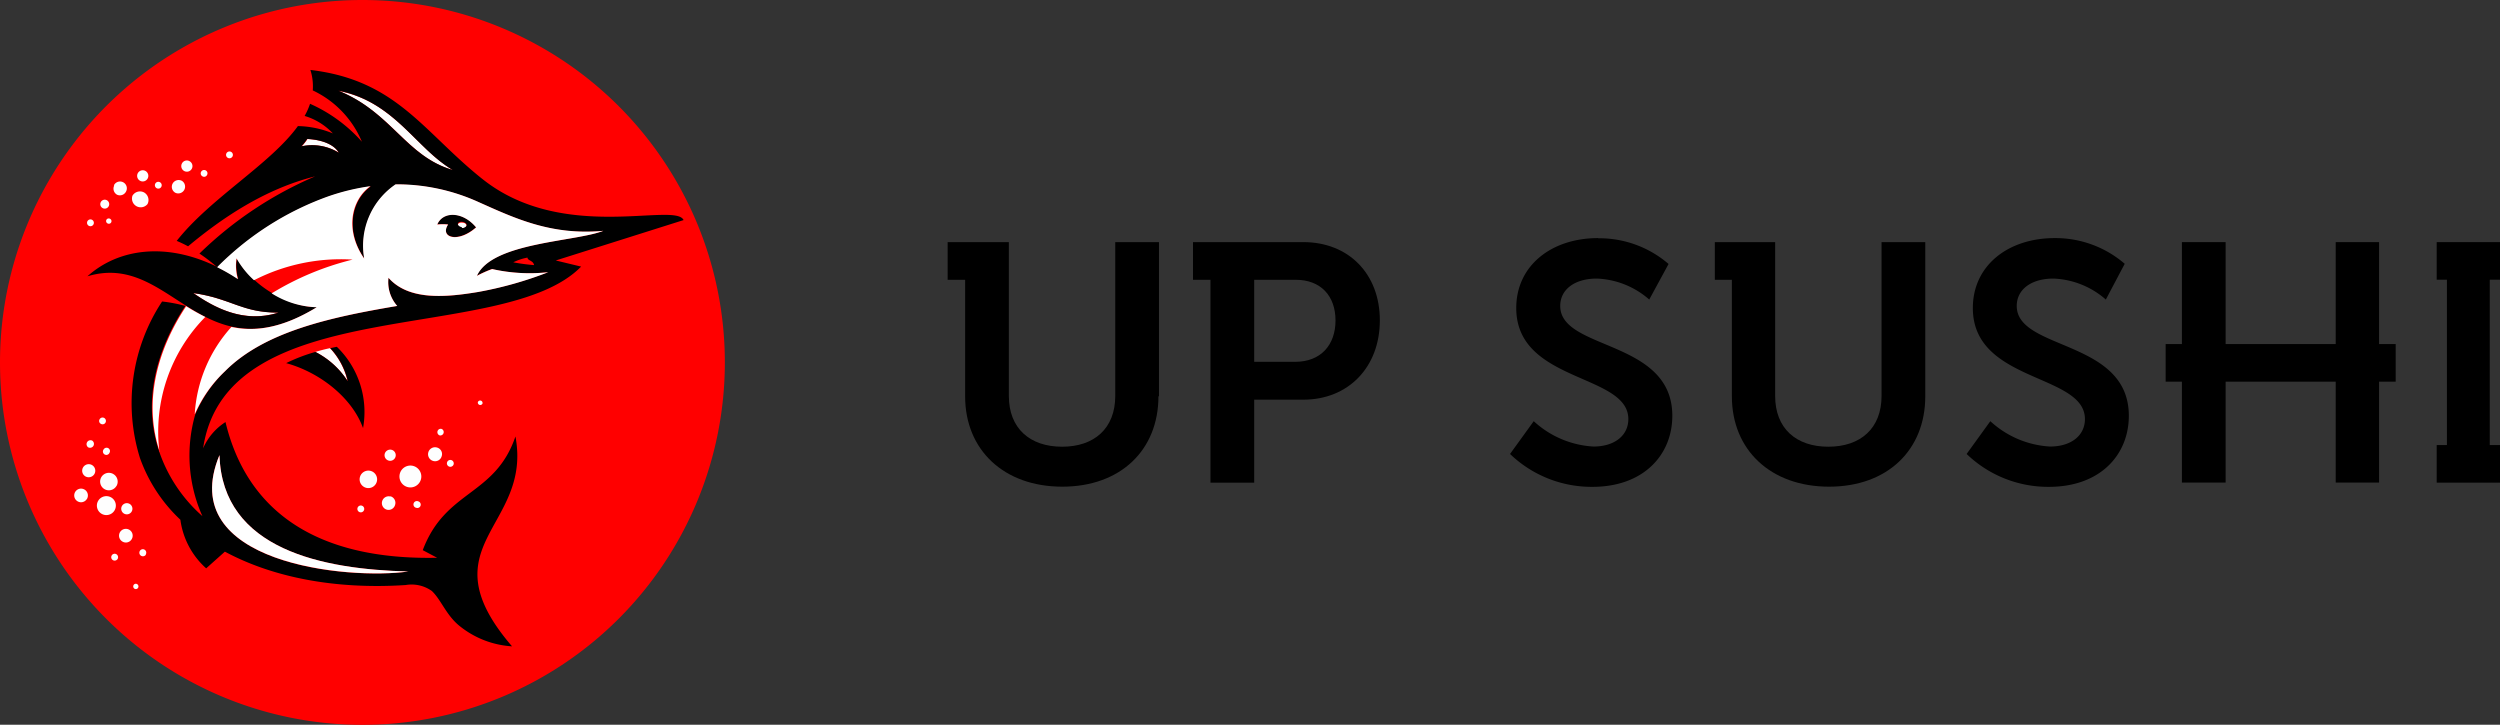 <?xml version="1.0" encoding="UTF-8" standalone="no"?>
<svg xmlns="http://www.w3.org/2000/svg" viewBox="0 0 285.92 82.89"><rect x="0" y="0" width="285.92" height="82.89" fill="#333333" stroke="none"/><g id="Слой_2" data-name="Слой 2"><g id="Слой_1-2" data-name="Слой 1"><path d="M132.55,45.32V27.69h-5V45.28c0,3.72-2.4,5.81-6.08,5.81s-6.09-2.09-6.09-5.81V27.69h-7V32h2V45.32c0,6.16,4.45,10.34,11.11,10.34s11-4.18,11-10.34" style="fill-rule:evenodd"/><path d="M138.44,32V55.2h5V45.71h5.62c5.15,0,8.75-3.72,8.75-9.07s-3.6-8.95-8.75-8.95H136.44V32Zm9.76,0c2.83,0,4.54,1.82,4.54,4.65s-1.71,4.73-4.61,4.73h-4.69V32Z" style="fill-rule:evenodd"/><path d="M182.78,27.23c-5.34,0-9.37,3.14-9.37,8,0,8.56,12.82,7.47,12.82,12.7,0,1.86-1.55,3.14-4,3.14a11,11,0,0,1-6.82-2.9l-2.71,3.75a13.45,13.45,0,0,0,9.42,3.76c5.88,0,9.14-3.68,9.14-8.13,0-8.76-12.82-7.44-12.82-12.56,0-1.89,1.66-3.13,4.18-3.13a9.62,9.62,0,0,1,6,2.4l2.21-4.07a12.13,12.13,0,0,0-8.06-2.94" style="fill-rule:evenodd"/><path d="M196.12,27.69V32h1.95V45.32c0,6.16,4.46,10.34,11.12,10.34s11-4.18,11-10.34V27.69h-5V45.28c0,3.72-2.41,5.81-6.09,5.81s-6.08-2.09-6.08-5.81V27.69h-6.95Z" style="fill-rule:evenodd"/><path d="M235,27.23c-5.35,0-9.37,3.14-9.37,8,0,8.56,12.82,7.47,12.82,12.7,0,1.86-1.55,3.14-4,3.14a11,11,0,0,1-6.82-2.9l-2.71,3.75a13.42,13.42,0,0,0,9.41,3.76c5.89,0,9.14-3.68,9.14-8.13,0-8.76-12.82-7.44-12.82-12.56,0-1.89,1.67-3.13,4.19-3.13a9.62,9.62,0,0,1,6,2.4L243,30.17A12.13,12.13,0,0,0,235,27.23" style="fill-rule:evenodd"/><polygon points="249.54 27.69 249.54 39.35 247.68 39.35 247.68 43.65 249.54 43.65 249.54 55.19 254.54 55.19 254.54 43.65 267.13 43.65 267.13 55.19 272.09 55.19 272.09 43.65 273.99 43.65 273.99 39.35 272.09 39.35 272.09 27.69 267.13 27.69 267.13 39.35 254.54 39.35 254.54 27.69 249.54 27.69" style="fill-rule:evenodd"/><polygon points="278.68 27.69 278.68 31.99 279.85 31.99 279.85 50.9 278.68 50.9 278.68 55.2 279.85 55.2 284.75 55.2 285.92 55.2 285.92 50.9 284.75 50.9 284.75 31.99 285.92 31.99 285.92 27.69 284.75 27.69 279.85 27.69 278.68 27.69" style="fill-rule:evenodd"/><path d="M41.45,0A41.45,41.45,0,1,1,0,41.45,41.44,41.44,0,0,1,41.45,0" style="fill:red;fill-rule:evenodd"/><path d="M52.92,25.47c.28,0,.48.22.45.38s-.28.27-.55.22-.48-.22-.45-.39.28-.26.55-.21" style="fill:#fefefe;fill-rule:evenodd"/><path d="M38.74,10.4c6.45,1.26,8.81,6.59,13.09,9.07-5.39-1.56-7-6.6-13.09-9.07" style="fill:#fefefe;fill-rule:evenodd"/><path d="M34.51,16.74a5.84,5.84,0,0,1,4.23.71C38.23,16.59,37,16,35.17,15.9a5.43,5.43,0,0,1-.66.84" style="fill:#fefefe;fill-rule:evenodd"/><path d="M31.86,35.75c-4.22,0-5.4-1.62-9.75-2.23,2.26,1.56,5.68,3.53,9.75,2.23" style="fill:#fefefe;fill-rule:evenodd"/><path d="M36.07,40.25a9.53,9.53,0,0,1,3.67,3.31,8.14,8.14,0,0,0-2-3.74c-.63.13-1.06.25-1.69.43" style="fill:#fefefe;fill-rule:evenodd"/><path d="M47.3,53.3a1.25,1.25,0,1,1-1.56.83,1.25,1.25,0,0,1,1.56-.83" style="fill:#fefefe;fill-rule:evenodd"/><path d="M42.4,53.86a1,1,0,1,1-1.22.65,1,1,0,0,1,1.22-.65" style="fill:#fefefe;fill-rule:evenodd"/><path d="M44.81,51.45a.64.64,0,1,1-.8.42.65.65,0,0,1,.8-.42" style="fill:#fefefe;fill-rule:evenodd"/><path d="M44.66,56.76a.78.78,0,0,1,.52,1,.77.77,0,0,1-1,.51.78.78,0,0,1,.45-1.49" style="fill:#fefefe;fill-rule:evenodd"/><path d="M47.84,57.34a.39.39,0,0,1,.26.49.38.38,0,0,1-.48.25.39.39,0,1,1,.22-.74" style="fill:#fefefe;fill-rule:evenodd"/><path d="M50.52,49.06a.39.39,0,0,1-.22.74.39.39,0,0,1-.26-.49.38.38,0,0,1,.48-.25" style="fill:#fefefe;fill-rule:evenodd"/><path d="M51.62,52.62a.4.4,0,0,1,.26.49.39.39,0,0,1-.75-.23.39.39,0,0,1,.49-.26" style="fill:#fefefe;fill-rule:evenodd"/><path d="M55,45.82a.28.28,0,0,1,.18.34.28.28,0,0,1-.53-.16.28.28,0,0,1,.35-.18" style="fill:#fefefe;fill-rule:evenodd"/><path d="M50,51.19a.77.77,0,0,1,.51,1,.78.78,0,0,1-1,.52A.78.78,0,0,1,50,51.19" style="fill:#fefefe;fill-rule:evenodd"/><path d="M13.09,58.39a1.08,1.08,0,0,1-1.85-1.13,1.09,1.09,0,0,1,1.49-.36,1.08,1.08,0,0,1,.36,1.49" style="fill:#fefefe;fill-rule:evenodd"/><path d="M13.31,55.59A1,1,0,1,1,13,54.24a1,1,0,0,1,.32,1.35" style="fill:#fefefe;fill-rule:evenodd"/><path d="M15.05,58.52a.64.64,0,1,1-.21-.88.64.64,0,0,1,.21.88" style="fill:#fefefe;fill-rule:evenodd"/><path d="M9.94,57.06A.78.78,0,1,1,9.68,56a.78.78,0,0,1,.26,1.07" style="fill:#fefefe;fill-rule:evenodd"/><path d="M16.69,63.43A.39.39,0,1,1,16,63a.39.39,0,1,1,.67.41" style="fill:#fefefe;fill-rule:evenodd"/><path d="M13.45,63.93a.4.4,0,0,1-.54.13.39.39,0,1,1,.41-.67.4.4,0,0,1,.13.54" style="fill:#fefefe;fill-rule:evenodd"/><path d="M15.79,67.23a.3.3,0,0,1-.41.1.31.31,0,0,1-.1-.42.29.29,0,0,1,.41-.1.31.31,0,0,1,.1.42" style="fill:#fefefe;fill-rule:evenodd"/><path d="M15.06,61.67a.77.77,0,0,1-1.07.26.78.78,0,1,1,1.07-.26" style="fill:#fefefe;fill-rule:evenodd"/><path d="M10.78,54.24a.76.76,0,0,1-1,.25.75.75,0,1,1,1-.25" style="fill:#fefefe;fill-rule:evenodd"/><path d="M12.52,51.79a.39.39,0,1,1-.66-.4.39.39,0,0,1,.53-.13.38.38,0,0,1,.13.53" style="fill:#fefefe;fill-rule:evenodd"/><path d="M10.68,51a.45.45,0,0,1-.61.15.45.45,0,0,1,.47-.76.45.45,0,0,1,.14.61" style="fill:#fefefe;fill-rule:evenodd"/><path d="M12.06,48.34a.38.38,0,0,1-.53.13.37.37,0,0,1-.13-.53.38.38,0,0,1,.53-.13.39.39,0,0,1,.13.53" style="fill:#fefefe;fill-rule:evenodd"/><path d="M15.76,19.81a.64.64,0,1,0,.87-.26.64.64,0,0,0-.87.26" style="fill:#fefefe;fill-rule:evenodd"/><path d="M19.74,21a.78.78,0,0,0,.32,1.05.78.78,0,0,0,.74-1.37.79.79,0,0,0-1.06.32" style="fill:#fefefe;fill-rule:evenodd"/><path d="M17.76,21a.39.39,0,1,0,.53-.16.39.39,0,0,0-.53.16" style="fill:#fefefe;fill-rule:evenodd"/><path d="M10,25.3a.39.39,0,1,0,.53-.16.39.39,0,0,0-.53.16" style="fill:#fefefe;fill-rule:evenodd"/><path d="M11.53,23.11a.51.51,0,1,0,.69-.21.51.51,0,0,0-.69.21" style="fill:#fefefe;fill-rule:evenodd"/><path d="M12.17,25.14a.3.3,0,0,0,.13.41.3.3,0,1,0,.28-.53.3.3,0,0,0-.41.12" style="fill:#fefefe;fill-rule:evenodd"/><path d="M13.07,21.21a.79.79,0,0,0,.32,1.06.78.78,0,0,0,1-.32.78.78,0,1,0-1.37-.74" style="fill:#fefefe;fill-rule:evenodd"/><path d="M15.14,22.41a1,1,0,0,0,1.73.93A1,1,0,0,0,16.46,22a1,1,0,0,0-1.32.4" style="fill:#fefefe;fill-rule:evenodd"/><path d="M20.81,18.69a.64.64,0,1,0,.86-.26.63.63,0,0,0-.86.26" style="fill:#fefefe;fill-rule:evenodd"/><path d="M23,19.65a.38.38,0,0,0,.16.52.37.37,0,0,0,.52-.16.38.38,0,0,0-.15-.52.39.39,0,0,0-.53.16" style="fill:#fefefe;fill-rule:evenodd"/><path d="M25.9,17.53a.39.39,0,1,0,.53-.16.39.39,0,0,0-.53.16" style="fill:#fefefe;fill-rule:evenodd"/><path d="M41.38,57.83a.39.39,0,0,1-.23.75.39.39,0,1,1,.23-.75" style="fill:#fefefe;fill-rule:evenodd"/><path d="M25.1,52.05C25.43,62.91,37,65.11,46.7,65.36c-6.81,1-26.77-.87-21.6-13.31M58.7,30a6.25,6.25,0,0,1,1.63-.54c0,.36.65.31.75.86A22.84,22.84,0,0,1,58.7,30Zm-20-12.56a5.84,5.84,0,0,0-4.23-.71,5.43,5.43,0,0,0,.66-.84C37,16,38.23,16.59,38.74,17.45Zm16.43,3C48.4,15.07,45.36,9.16,35.5,8a6.19,6.19,0,0,1,.27,2.34,11.3,11.3,0,0,1,5.62,5.87,17.32,17.32,0,0,0-5.93-4.34,8.11,8.11,0,0,1-.62,1.39,7.22,7.22,0,0,1,3.23,2,11,11,0,0,0-4-.84c-3.14,4.35-10,8.23-13.86,13.13a14,14,0,0,1,1.3.62c3.85-3.21,8.74-6.55,14.53-8A43.31,43.31,0,0,0,22.81,29a18.36,18.36,0,0,1,2.06,1.59c.44-.45.9-.89,1.37-1.31a34,34,0,0,1,11.27-6.77,25.2,25.2,0,0,1,4.9-1.19c-2.14,1.51-3,5-.72,8.28a8.48,8.48,0,0,1,3.59-8.49,22.56,22.56,0,0,1,9.43,2C58.83,24.92,63.05,27,69,26.4c-3.21,1.26-12.78,1.31-14.49,5.15a12.88,12.88,0,0,1,1.74-.78,19.42,19.42,0,0,0,6.42.36,43,43,0,0,1-8.06,2.27c-3.67.63-7.89,1-10.18-1.63a4.13,4.13,0,0,0,1,3.22c-7.64,1.29-15.18,2.93-19.69,7.46a15,15,0,0,0-3.41,4.95A17,17,0,0,0,23,58.69l.15.34a17.27,17.27,0,0,1-4.95-7.41c-1.9-5.6-.38-11.53,3-16.63a17.45,17.45,0,0,0-2.66-.51A21.11,21.11,0,0,0,16,52.36a17.86,17.86,0,0,0,4.63,7.08A9.06,9.06,0,0,0,23.58,65l2.14-1.91c5.42,2.92,12.57,4.35,20.67,3.82a4,4,0,0,1,3,.68c1.06,1,1.64,2.77,3.17,4a10.57,10.57,0,0,0,6,2.33c-10-11.63,2.35-13.6.39-24-2.33,6.84-8,6.07-10.6,13l1.64.87c-13.82.29-21.76-5.35-24.2-15.52a6.77,6.77,0,0,0-2.56,3c2.68-18.07,34.37-11.7,43.23-20.78l-2.9-.7,14.62-4.62C77.23,23.06,64.38,27.83,55.17,20.47Zm-3.34-1c-5.39-1.56-7-6.6-13.09-9.07C45.19,11.66,47.55,17,51.83,19.47Z" style="fill-rule:evenodd"/><path d="M22.11,33.52c4.35.61,5.53,2.26,9.75,2.23-4.07,1.3-7.49-.67-9.75-2.23m5.14-1.61a21.62,21.62,0,0,0-2.38-1.37C19.06,27.67,13.56,28.4,10,31.6,19.73,28.66,23,43.22,36.28,35.12c-2.86.07-7.25-2.12-9.19-5.59A5.47,5.47,0,0,0,27.25,31.91Z" style="fill-rule:evenodd"/><path d="M39.74,43.56a9.53,9.53,0,0,0-3.67-3.31,19.51,19.51,0,0,0-3.34,1.28c3.91,1.08,7.56,4,8.79,7.43a10.37,10.37,0,0,0-3-9.3l-.75.16a8.14,8.14,0,0,1,2,3.74" style="fill-rule:evenodd"/><path d="M54.46,26c-1.54-1.87-3.82-1.86-4.45-.34a5.93,5.93,0,0,1,1.24,0c-1,1.5,1.15,2.16,3.21.32m-1.64,0c-.28-.05-.48-.22-.45-.39s.28-.26.55-.21.48.22.45.38S53.09,26.12,52.82,26.07Z" style="fill-rule:evenodd"/><path d="M54.46,26c-2.06,1.84-4.2,1.18-3.21-.32a5.93,5.93,0,0,0-1.24,0c.63-1.52,2.91-1.53,4.45.34M25.74,42.45c4.51-4.53,12.05-6.17,19.69-7.46a4.13,4.13,0,0,1-1-3.22C46.76,34.4,51,34,54.65,33.4a43,43,0,0,0,8.06-2.27,19.42,19.42,0,0,1-6.42-.36,12.88,12.88,0,0,0-1.74.78C56.26,27.71,65.83,27.66,69,26.4c-6,.55-10.21-1.48-14.33-3.32a22.56,22.56,0,0,0-9.43-2,8.48,8.48,0,0,0-3.59,8.49c-2.3-3.32-1.42-6.77.72-8.28a25.2,25.2,0,0,0-4.9,1.19,34,34,0,0,0-11.27,6.77c-.47.42-.93.86-1.37,1.31a21.62,21.62,0,0,1,2.38,1.37,5.47,5.47,0,0,1-.16-2.38,10.09,10.09,0,0,0,2,2.5,21.77,21.77,0,0,1,11.28-2.36,32.67,32.67,0,0,0-9.26,3.86,10.16,10.16,0,0,0,5.15,1.59c-4,2.44-7.11,2.82-9.75,2.25a16.27,16.27,0,0,0-4.2,10A15,15,0,0,1,25.74,42.45Z" style="fill:#fff;fill-rule:evenodd"/><path d="M46.7,65.36C37,65.11,25.43,62.91,25.1,52.05,19.93,64.49,39.89,66.33,46.7,65.36" style="fill:#fff;fill-rule:evenodd"/><path d="M18.23,51.62a18.68,18.68,0,0,1,5.25-15.37A25.67,25.67,0,0,1,21.26,35l0,0,0,.07c-3.35,5.08-4.86,11-3,16.56" style="fill:#fff;fill-rule:evenodd"/></g></g></svg>